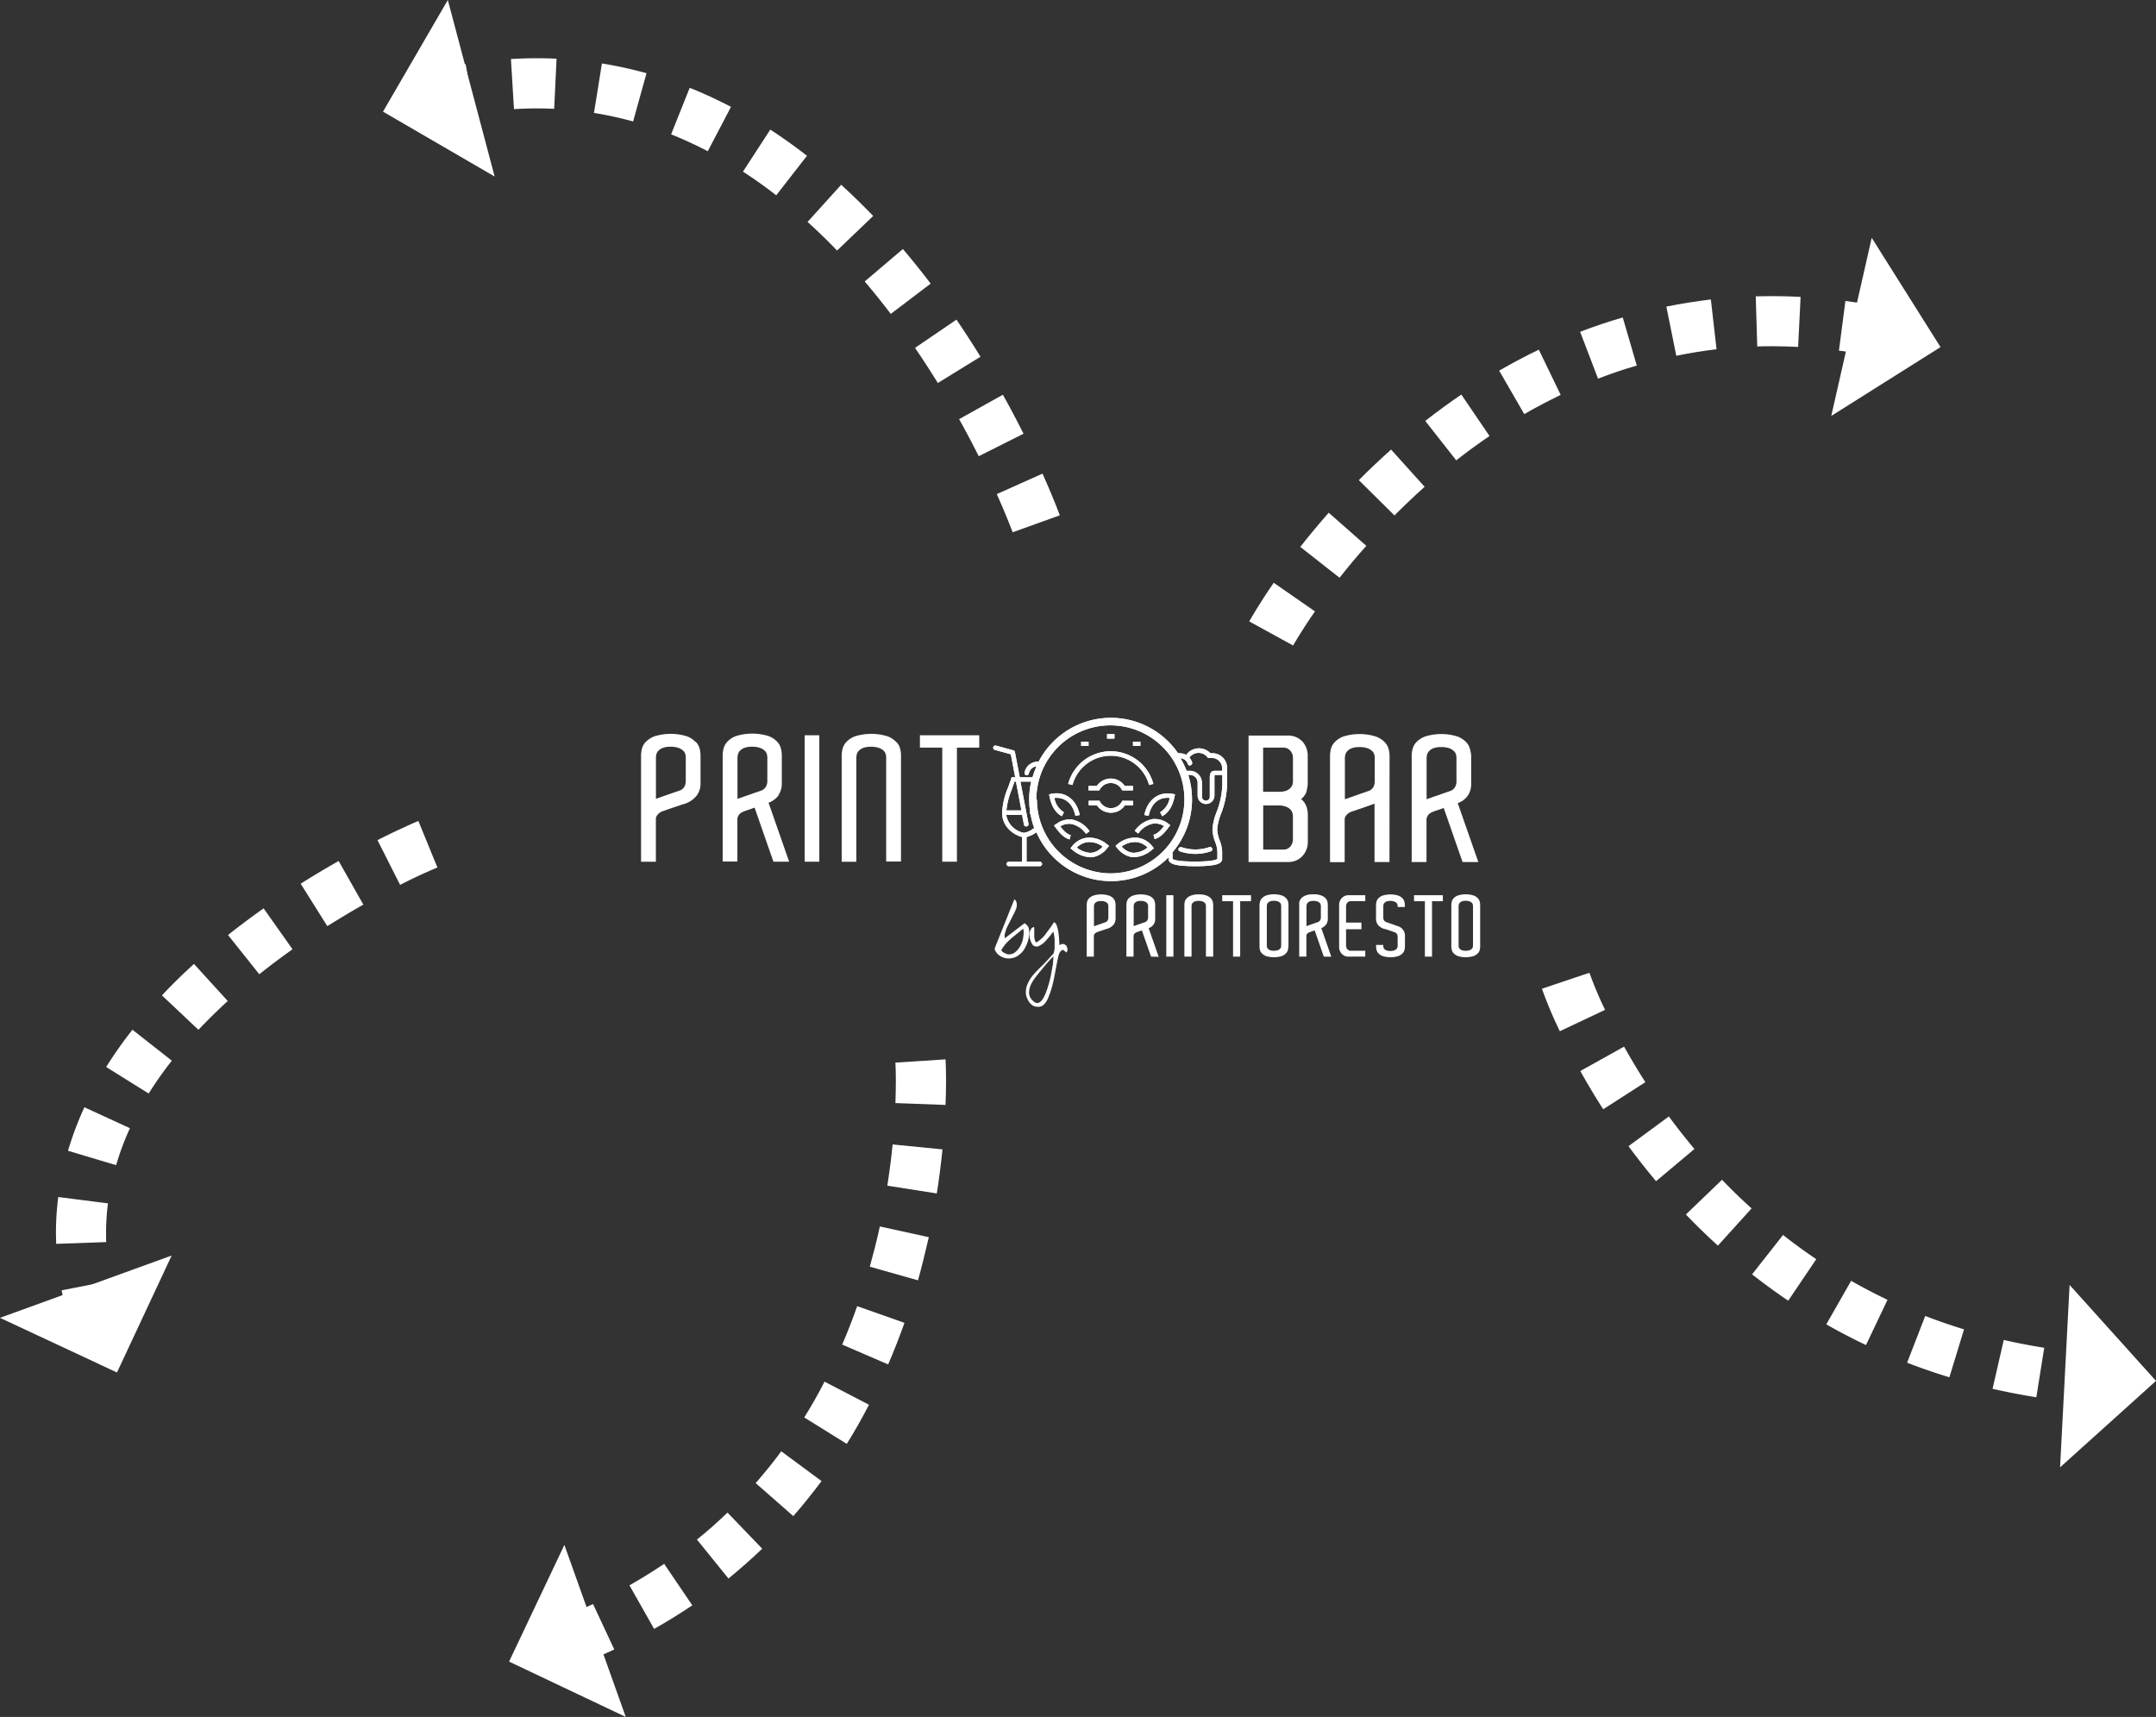 <svg id="Calque_2" data-name="Calque 2" xmlns="http://www.w3.org/2000/svg" xmlns:xlink="http://www.w3.org/1999/xlink" width="602.32" height="479.67" viewBox="0 0 602.32 479.67"><rect x="0" y="0" width="602.32" height="479.67" fill="#333333" stroke="none"/><defs><style>.cls-1{fill:#fff;}.cls-2{clip-path:url(#clip-path);}</style><clipPath id="clip-path"><path class="cls-1" d="M329.24,237a.62.62,0,0,0,.32.82,13.33,13.33,0,0,0,8.76,0,.62.62,0,0,0,.31-.82.62.62,0,0,0-.82-.32,12.05,12.05,0,0,1-7.75,0,.74.74,0,0,0-.25,0,.63.63,0,0,0-.57.37m-28.42-.25a4.94,4.94,0,0,1,3.24-1.55,6.27,6.27,0,0,1,4,1.27,5.13,5.13,0,0,1-2.76,1.68,4.17,4.17,0,0,1-.71.06,6.61,6.61,0,0,1-3.76-1.46m3.16-2.79a6.26,6.26,0,0,0-4.55,2.5l-.39.48.49.39a8.28,8.28,0,0,0,5.05,2.12,5,5,0,0,0,.94-.08,6.71,6.71,0,0,0,3.91-2.61l.39-.49-.48-.39a8,8,0,0,0-4.95-1.93H304m12.1,4.19a5.07,5.07,0,0,1-2.75-1.68,6.29,6.29,0,0,1,4-1.27,4.94,4.94,0,0,1,3.24,1.55,6.56,6.56,0,0,1-3.75,1.46,4.28,4.28,0,0,1-.72-.06m-4-2.27-.49.39.39.49a6.71,6.71,0,0,0,3.91,2.61,5,5,0,0,0,.95.08,8.26,8.26,0,0,0,5-2.12l.49-.39-.39-.48a6.26,6.26,0,0,0-4.55-2.5H317a8,8,0,0,0-4.94,1.93m-17.13-5.67-.47.37.36.48c1.29,1.75,2.47,3,4,3.4l.32-1.2c-.93-.24-1.78-.94-2.94-2.43a4.52,4.52,0,0,1,3-.7,6.5,6.5,0,0,1,4.19,2.79l1-.75a7.73,7.73,0,0,0-5-3.28,5.48,5.48,0,0,0-.7,0,6,6,0,0,0-3.72,1.36M322,228.85a7.73,7.73,0,0,0-5,3.28l1,.75a6.5,6.5,0,0,1,4.19-2.79,4.52,4.52,0,0,1,3,.7c-1.16,1.49-2,2.19-2.94,2.43l.32,1.2c1.53-.4,2.71-1.65,4-3.4l.36-.48-.47-.37a6,6,0,0,0-3.71-1.36,5.63,5.63,0,0,0-.71,0m-8.48-5.1-.18.31a3.48,3.48,0,0,1-6.05,0l-.18-.31h-3V225h2.3a4.73,4.73,0,0,0,7.81,0h2.3v-1.25Zm-19.88-1.91-.61.12.13.61c.56,2.76,1.72,4.61,3.46,5.5l.57-1.1a5.79,5.79,0,0,1-2.67-4c2.94-.32,5.17,1.57,5.87,5l1.22-.24c-.77-3.78-3.3-6.07-6.52-6.07a7.36,7.36,0,0,0-1.45.15m26,5.92,1.22.24c.7-3.47,2.92-5.35,5.88-5a5.87,5.87,0,0,1-2.67,4l.56,1.1c1.74-.89,2.91-2.74,3.47-5.5l.12-.61-.61-.12a7.29,7.29,0,0,0-1.45-.15c-3.21,0-5.75,2.29-6.52,6.07m-13.27-8.14h-2.3v1.24h3l.18-.31a3.48,3.48,0,0,1,6.05,0l.18.31h3v-1.24h-2.3a4.72,4.72,0,0,0-7.81,0m-8-.58,1.2.32a11.09,11.09,0,0,1,21.41,0l1.2-.32a12.33,12.33,0,0,0-23.81,0m3.63-10.59h2.07V207.2h-2.07Zm14.48,0h2.07V207.2h-2.07Zm-7.24-2.07h2.07v-1.24h-2.07Zm-26.56,14c.23-.65.47-1.32.72-2h.38l1.54,8.06h-4.2a20.62,20.62,0,0,1,1.56-6m4.12,10.47a.61.61,0,0,0,.49-.73l-2.25-11.78h3a22.51,22.51,0,0,0-.56,5,21.8,21.8,0,0,0,.27,3.45.54.54,0,0,0-.07.27.6.6,0,0,0,.19.45,22.56,22.56,0,0,0,1,3.77,5.73,5.73,0,0,1-2.87,1.37,6.12,6.12,0,0,1-4.93-5h4.43l.52,2.72a.61.61,0,0,0,.6.5h.12m52.5-8.47v-5.16a2.86,2.86,0,0,1,.06-.76h2.14v2.82a23,23,0,0,1-1.62,7.59,15.84,15.84,0,0,0-1.14,4.8,10.56,10.56,0,0,0,.75,3.48,8.2,8.2,0,0,1,.63,2.71v2c-.08.13-.76.8-6.29.8s-6.17-.67-6.24-.76V238.1a22.69,22.69,0,0,0,5.45-14.76,22.45,22.45,0,0,0-1.06-6.84h.49a2.13,2.13,0,0,1,2.13,2.13v3.79a2.35,2.35,0,0,0,4.69,0m-6.64-8.66a.62.62,0,0,0,.42-.77,3.63,3.63,0,0,0-.77-1.35,3.16,3.16,0,0,1,5-.15l.22.27.35,0c.13,0,.27,0,.41,0a2.88,2.88,0,0,1,3.17,2.82v.76h-2.14c-1.31,0-1.31,1.45-1.31,2v5.16a1.1,1.1,0,1,1-2.19,0v-3.79a3.38,3.38,0,0,0-3.38-3.37h-.92a23.11,23.11,0,0,0-1.71-3.54,3.19,3.19,0,0,1,1.28.49h0a2.32,2.32,0,0,1,.76,1.13.62.62,0,0,0,.59.44.57.57,0,0,0,.18,0m-43.06,9.58A20.68,20.68,0,1,1,310.35,244a20.7,20.7,0,0,1-20.67-20.67m.5-10.54h-.3a3.72,3.72,0,0,0-3.64,3,.62.62,0,1,0,1.21.25,2.49,2.49,0,0,1,2.12-1.95,23.43,23.43,0,0,0-1.12,3.07h-3.56l-1.35-7.06a.61.61,0,0,0-.45-.48l-4.85-1.32a.62.62,0,0,0-.32,1.2l4.47,1.22,1.23,6.44h-1l-.14.43c-.29.87-.58,1.67-.86,2.43a20.29,20.29,0,0,0-1.66,7.07c0,4.24,3.71,6.33,5.59,6.75v6.91h-3.73a.62.62,0,0,0,0,1.24h8.69a.62.62,0,0,0,0-1.24h-3.72v-6.91a7.89,7.89,0,0,0,2.75-1.32,22.76,22.76,0,0,0,36.93,7V240c0,1.28,1.81,1.64,3.39,1.82a36.87,36.87,0,0,0,4.1.18h0a36.72,36.72,0,0,0,4.08-.18c1.58-.18,3.39-.54,3.39-1.82V237.9a9.46,9.46,0,0,0-.69-3.12,9.23,9.23,0,0,1-.69-3.07,14.88,14.88,0,0,1,1.08-4.4,24.21,24.21,0,0,0,1.68-8V214.5a4.11,4.11,0,0,0-4.41-4.06h-.24a4.41,4.41,0,0,0-6.77.44,4.44,4.44,0,0,0-1.93-.45l-.35,0a22.75,22.75,0,0,0-38.94,2.34"/></clipPath></defs><title>printoresto2</title><path class="cls-1" d="M361.26,180.34,349,173.61c.1-.17,2.39-4.35,6.84-10.8l11.52,8C363.35,176.56,361.28,180.3,361.26,180.34Zm13-18.91-11-8.64c2.54-3.24,5.21-6.45,7.94-9.55l10.51,9.26c-2.61,2.89-5.11,5.9-7.49,8.93ZM389.57,144l-9.95-9.85c2.93-3,6-5.84,9-8.56L398,136C395.12,138.57,392.3,141.26,389.57,144Zm17.25-15.4-8.65-11c3.29-2.58,6.68-5.06,10.08-7.37l7.87,11.58c-3.12,2.12-6.26,4.41-9.3,6.8Zm19-12.93-7-12.12c3.64-2.1,7.36-4.08,11.08-5.86l6.1,12.63c-3.42,1.68-6.82,3.43-10.15,5.36Zm20.62-9.9-5-13.07c3.91-1.51,7.92-2.86,11.91-4l3.92,13.44c-3.61,1-7.27,2.27-10.8,3.64Zm21.86-6.39-2.77-13.72c4.09-.83,8.27-1.49,12.43-2l1.59,13.91c-3.73.43-7.55,1.07-11.22,1.82Zm51.13-.57c-1.89-.32-3.8-.61-5.69-.85l1.81-13.88c2.06.26,4.15.58,6.21.92Zm-17.09-1.89c-2.44-.13-4.9-.19-7.31-.19-1.41,0-2.76,0-4.11.06l-.42-14q2.25-.06,4.53-.06c2.65,0,5.36.07,8,.21Z"/><polygon class="cls-1" points="522.9 66.44 511.6 116.2 542.12 96.97 522.9 66.44"/><path class="cls-1" d="M165.81,463.39l-5.46-12.89c1.81-.77,3.61-1.56,5.33-2.37l5.93,12.69C169.73,461.69,167.77,462.56,165.81,463.39Zm16.93-8.31-6.89-12.18c3.32-1.88,6.58-3.91,9.7-6l7.86,11.59C190,450.79,186.41,453,182.74,455.08ZM203.51,441l-8.81-10.89c3-2.38,5.82-4.91,8.54-7.53l9.7,10.09C209.94,435.54,206.76,438.35,203.51,441Zm18.12-17.43-10.52-9.23c2.48-2.83,4.89-5.82,7.15-8.88l11.26,8.32c-2.52,3.35-5.15,6.65-7.89,9.77Zm14.94-20.18L224.68,396c2-3.19,3.9-6.54,5.67-10l12.42,6.46c-1.94,3.74-4,7.41-6.2,10.91Zm11.56-22.2-12.85-5.54c1.5-3.48,2.91-7.09,4.19-10.74l13.21,4.66c-1.39,3.92-2.92,7.83-4.55,11.6Zm8.31-23.5L243,353.88c1-3.67,2-7.45,2.8-11.24l13.68,3c-.92,4-1.93,8.1-3,12Zm5.28-24.27-13.83-2.17c.6-3.81,1.1-7.68,1.48-11.52l13.93,1.38c-.41,4.08-.94,8.22-1.58,12.29Zm2.43-24.73-14-.52c.08-2.1.12-4.14.12-6.08,0-3.31-.12-5.2-.12-5.22l14-.91c0,.09.15,2.31.15,6.13,0,2.1-.06,4.31-.15,6.58Z"/><polygon class="cls-1" points="174.82 479.67 157.67 431.61 142.22 464.21 174.82 479.67"/><path class="cls-1" d="M282.9,148.71h0l6.58-2.37Zm0,0c-.06-.14-1.54-4.21-4.43-10.67l12.77-5.72c3.17,7.07,4.76,11.46,4.83,11.65Zm-9.47-21.25c-1.75-3.48-3.6-7-5.49-10.36l12.23-6.82c2,3.57,3.93,7.23,5.77,10.89ZM262,107c-2.07-3.35-4.21-6.65-6.37-9.81L267.2,89.3c2.28,3.34,4.54,6.83,6.72,10.36ZM248.85,87.7c-2.38-3.13-4.83-6.18-7.28-9.07l10.67-9.06c2.62,3.08,5.23,6.34,7.76,9.67Zm-15-17.7c-2.7-2.82-5.48-5.52-8.25-8L235,51.62c3,2.74,6,5.67,8.94,8.72Zm-17-15.43c-3-2.37-6.17-4.6-9.29-6.62l7.63-11.74c3.45,2.24,6.9,4.7,10.25,7.31ZM197.73,42.25q-5-2.61-10.24-4.72l5.19-13a125.39,125.39,0,0,1,11.54,5.32Zm-20.86-8.31a99.48,99.48,0,0,0-10.93-2.39l2.22-13.82a117.7,117.7,0,0,1,12.46,2.72Zm-47.28-1.7L127,18.48c1-.2,2.08-.38,3.1-.55l2.26,13.82C131.44,31.9,130.52,32.06,129.59,32.24Zm14-1.75-.85-14a117.89,117.89,0,0,1,12.75-.09l-.67,14a105.35,105.35,0,0,0-11.24.09Z"/><polygon class="cls-1" points="138.19 49.32 125.11 0 107 31.19 138.19 49.32"/><path class="cls-1" d="M18.08,364.44c-.32-1.31-.61-2.64-.87-3.95L31,357.79c.22,1.1.46,2.22.73,3.32ZM15.69,347.5c0-1-.06-2-.06-3a80.84,80.84,0,0,1,.64-10.08l13.89,1.77a66,66,0,0,0-.53,8.31c0,.83,0,1.67.05,2.51Zm16.7-22L19,321.5a89.5,89.5,0,0,1,4.58-12.16l12.72,5.85a74.84,74.84,0,0,0-3.86,10.35Zm9.14-20-11.87-7.41A119.68,119.68,0,0,1,37,287.68l11,8.64a104.91,104.91,0,0,0-6.47,9.2Zm13.9-17.81-10.19-9.6c2.79-3,5.8-5.92,8.95-8.79l9.43,10.35q-4.34,4-8.19,8.06Zm17-15.52L63.7,261.22c3.16-2.51,6.5-5,9.94-7.45l8.08,11.43c-3.23,2.3-6.35,4.64-9.3,7Zm19-13.44L84,246.89c3.44-2.17,7-4.31,10.61-6.34l6.9,12.18c-3.46,1.94-6.81,4-10.06,6Zm20.34-11.53-6.31-12.49c6.86-3.47,11.24-5.27,11.42-5.35l5.32,13-2.66-6.47,2.67,6.47s-4.14,1.64-10.47,4.86Z"/><polygon class="cls-1" points="47.96 350.76 0 368.17 32.68 383.44 47.96 350.76"/><path class="cls-1" d="M568.89,390.36c-4.11-.65-8.22-1.45-12.23-2.36l3.13-13.65c3.7.85,7.5,1.58,11.3,2.19Zm-24.29-5.58c-4-1.22-8-2.59-11.81-4.08l5.06-13.06c3.52,1.37,7.17,2.63,10.84,3.75Zm-23.3-9c-3.74-1.78-7.48-3.73-11.09-5.79l6.94-12.16c3.31,1.89,6.73,3.67,10.16,5.31Zm-21.72-12.4c-3.43-2.31-6.83-4.79-10.1-7.36l8.65-11c3,2.37,6.13,4.64,9.28,6.76ZM479.93,348c-3.05-2.77-6.06-5.69-8.95-8.7l10.1-9.7c2.67,2.78,5.45,5.48,8.26,8Zm-17.28-18c-2.64-3.15-5.24-6.44-7.7-9.79l11.28-8.3c2.28,3.11,4.69,6.16,7.14,9.09Zm-14.76-20.1c-2.24-3.49-4.4-7.08-6.4-10.68l12.23-6.82c1.86,3.35,3.86,6.68,5.95,9.93Zm-12.12-21.8a118.72,118.72,0,0,1-5-11.87L444,271.77,437.4,274l6.64-2.23a108.06,108.06,0,0,0,4.36,10.36Z"/><polygon class="cls-1" points="578.18 358.98 575.52 409.94 602.32 385.79 578.18 358.98"/><path class="cls-1" d="M250.47,207.4a6.57,6.57,0,0,0-2.48-1.68,15.33,15.33,0,0,0-9.16,0,6.62,6.62,0,0,0-2.49,1.68,4.38,4.38,0,0,0-1,2,8.63,8.63,0,0,0-.2,1.53v29.82h4.1v-29a4.19,4.19,0,0,1,.12-1,2.35,2.35,0,0,1,.56-1,3.29,3.29,0,0,1,1.24-.8,6,6,0,0,1,2.12-.32,6.72,6.72,0,0,1,2.27.32,3.54,3.54,0,0,1,1.29.75,2.13,2.13,0,0,1,.58.95,3.4,3.4,0,0,1,.15.95v29.09h4.14V210.91a8.43,8.43,0,0,0-.19-1.53,4.31,4.31,0,0,0-1-2M224.8,240.73h4.09V205.41H224.8ZM257,205.41v3.46h6.24v31.86h4.1V208.87h6.23v-3.46H257ZM217.56,222a5.63,5.63,0,0,0,.85-3v-8.14a8.43,8.43,0,0,0-.19-1.53,4.31,4.31,0,0,0-1-2,6.57,6.57,0,0,0-2.48-1.68,15.33,15.33,0,0,0-9.16,0,6.54,6.54,0,0,0-2.49,1.68,4.38,4.38,0,0,0-1,2,8.63,8.63,0,0,0-.2,1.53v29.82H206V228.84a2.19,2.19,0,0,1,.4-1.14,2.46,2.46,0,0,1,.77-.71,7.52,7.52,0,0,1,1.13-.48l.73-.25a7.39,7.39,0,0,0,.78-.27l1-.36,5.26,15.1h4.39l-5.75-16.47a5.77,5.77,0,0,0,2.9-2.24m-3.24-10.09v6.44a3.2,3.2,0,0,1-.37,1.36,2.57,2.57,0,0,1-1.58,1.22c-.16.07-.34.13-.54.2l-.58.19-1.32.46c-.49.18-1,.35-1.46.51l-1.39.49-1.1.39V211.74a4.23,4.23,0,0,1,.13-1,2.35,2.35,0,0,1,.56-1,3.21,3.21,0,0,1,1.24-.8,5.91,5.91,0,0,1,2.12-.32,6.45,6.45,0,0,1,2.24.32,3.92,3.92,0,0,1,1.29.75,2.12,2.12,0,0,1,.61.95,3.4,3.4,0,0,1,.15.95Zm-19.93-4.53a6.54,6.54,0,0,0-2.49-1.68,15.33,15.33,0,0,0-9.16,0,6.88,6.88,0,0,0-2.51,1.68,4.26,4.26,0,0,0-1,2,8.43,8.43,0,0,0-.19,1.53v29.82h4.14V228.94a1.82,1.82,0,0,1,.37-1.19,3.57,3.57,0,0,1,.8-.76,3.79,3.79,0,0,1,1.12-.48c.52-.2,1.07-.39,1.66-.59l1.58-.54,1.59-.53a.66.66,0,0,1,.29-.1,7.23,7.23,0,0,0,3.92-2.39,5.52,5.52,0,0,0,1.15-3.31v-8.14a8.63,8.63,0,0,0-.2-1.53,4.38,4.38,0,0,0-1-2m-2.93,4.78v6.14a3.52,3.52,0,0,1-.34,1.41,2.48,2.48,0,0,1-1.6,1.22l-.54.2-.59.19-1.31.46-1.46.51-1.39.49-1.1.39V211.74a4.19,4.19,0,0,1,.12-1,2.35,2.35,0,0,1,.56-1,3.33,3.33,0,0,1,1.25-.8,5.87,5.87,0,0,1,2.12-.32,6.49,6.49,0,0,1,2.24.32,3.92,3.92,0,0,1,1.29.75,2.12,2.12,0,0,1,.61.95,3.36,3.36,0,0,1,.14.95Z"/><path class="cls-1" d="M365.05,221a4.28,4.28,0,0,1-1.58,2.24,4.55,4.55,0,0,1,1.58,2.29,7.72,7.72,0,0,1,.32,1.9v7.94A5.77,5.77,0,0,1,364,239a5.24,5.24,0,0,1-1.73,1.32,5.57,5.57,0,0,1-2.46.51h-11V205.5h11a5.57,5.57,0,0,1,2.46.51,5.37,5.37,0,0,1,1.73,1.32,5.76,5.76,0,0,1,1,1.78,5.65,5.65,0,0,1,.34,1.9v8a7.72,7.72,0,0,1-.32,1.9m-12.15.29h5a5.05,5.05,0,0,0,1.73-.41,3,3,0,0,0,1-.76,2.36,2.36,0,0,0,.49-.9,3.3,3.3,0,0,0,.12-.8v-6.53a3.06,3.06,0,0,0-.73-2.07,2.49,2.49,0,0,0-2-.86h-5.6Zm7.53,15.4a3.18,3.18,0,0,0,.8-1.9v-6.68a3.24,3.24,0,0,0-.15-.9,2.31,2.31,0,0,0-.58-1,3.36,3.36,0,0,0-1.27-.78,6.07,6.07,0,0,0-2.14-.32H352.9v12.33h5.6a2.49,2.49,0,0,0,1.93-.78"/><path class="cls-1" d="M388.18,240.83H384V224.51l-1.05.39-2.07.73-2.93,1a3.82,3.82,0,0,0-1.12.49,3.52,3.52,0,0,0-.8.75,1.85,1.85,0,0,0-.37,1.2v11.79h-4.09V211a8.62,8.62,0,0,1,.19-1.54,4.43,4.43,0,0,1,1-2,6.57,6.57,0,0,1,2.48-1.68,15.13,15.13,0,0,1,9.16,0A6.54,6.54,0,0,1,387,207.5a4.4,4.4,0,0,1,1,2,8.83,8.83,0,0,1,.2,1.54Zm-11-18.05,2.08-.73c.69-.25,1.33-.47,1.9-.66l.95-.34a2.51,2.51,0,0,0,1.6-1.22,3.55,3.55,0,0,0,.35-1.41v-6.68a3.4,3.4,0,0,0-.15-1,2.12,2.12,0,0,0-.61-.95,4.11,4.11,0,0,0-1.29-.76,6.48,6.48,0,0,0-2.24-.31,5.9,5.9,0,0,0-2.12.31,3.22,3.22,0,0,0-1.24.81,2.32,2.32,0,0,0-.57,1,4.12,4.12,0,0,0-.12,1v11.45l1.46-.51"/><path class="cls-1" d="M408.59,240.83l-5.26-15.11-1,.37-.78.27-.74.24a6.92,6.92,0,0,0-1.12.49,2.34,2.34,0,0,0-.77.71,2.19,2.19,0,0,0-.4,1.14v11.89h-4.14V211a8.83,8.83,0,0,1,.2-1.54,4.4,4.4,0,0,1,1-2,6.54,6.54,0,0,1,2.49-1.68,15.13,15.13,0,0,1,9.16,0,6.57,6.57,0,0,1,2.48,1.68,4.33,4.33,0,0,1,1,2A9.67,9.67,0,0,1,411,211v8.14a5.63,5.63,0,0,1-.85,3,5.77,5.77,0,0,1-2.9,2.24L413,240.83Zm-8.94-17.93c.44-.16.9-.33,1.39-.49s1-.33,1.46-.51l1.32-.46.58-.2c.2-.06.37-.13.54-.19a2.61,2.61,0,0,0,1.58-1.22,3.24,3.24,0,0,0,.37-1.37v-6.72a3.4,3.4,0,0,0-.15-1,2.12,2.12,0,0,0-.61-.95,4.11,4.11,0,0,0-1.29-.76,6.48,6.48,0,0,0-2.24-.31,5.94,5.94,0,0,0-2.12.31,3.22,3.22,0,0,0-1.24.81,2.3,2.3,0,0,0-.56,1,4.16,4.16,0,0,0-.13,1v11.45l1.1-.39"/><path class="cls-1" d="M311.65,256.59v.14a2.69,2.69,0,0,1-.56,1.61,3.54,3.54,0,0,1-1.9,1.16l-.15.05-.76.26-.77.26c-.29.09-.56.19-.81.28a1.86,1.86,0,0,0-.54.24,1.48,1.48,0,0,0-.39.36.93.93,0,0,0-.18.58v5.73h-2V252.78a4.35,4.35,0,0,1,.09-.75,2.05,2.05,0,0,1,.51-1,3.28,3.28,0,0,1,1.22-.81,7.25,7.25,0,0,1,4.45,0,3.16,3.16,0,0,1,1.21.81,2.1,2.1,0,0,1,.49,1,3.68,3.68,0,0,1,.1.75v3.81Zm-5.53,2c.21-.08.44-.16.68-.23l.71-.25.64-.23.28-.09.26-.1a1.22,1.22,0,0,0,.78-.59,1.74,1.74,0,0,0,.17-.69v-3.24a2.06,2.06,0,0,0-.07-.46,1,1,0,0,0-.3-.46,1.87,1.87,0,0,0-.63-.37,3.21,3.21,0,0,0-1.09-.15,3,3,0,0,0-1,.15,1.49,1.49,0,0,0-.6.39,1.14,1.14,0,0,0-.27.49,1.94,1.94,0,0,0-.06.46v5.56l.53-.19"/><path class="cls-1" d="M321.57,267.26,319,259.93l-.47.17a2.87,2.87,0,0,1-.38.13l-.36.12a2.61,2.61,0,0,0-.54.24,1.21,1.21,0,0,0-.38.34,1.1,1.1,0,0,0-.19.56v5.77h-2V252.78a4.35,4.35,0,0,1,.09-.75,2.23,2.23,0,0,1,.5-1,3.16,3.16,0,0,1,1.21-.81,7.25,7.25,0,0,1,4.45,0,3.24,3.24,0,0,1,1.21.81,2.2,2.2,0,0,1,.49,1,3.68,3.68,0,0,1,.1.75v4a2.7,2.7,0,0,1-.42,1.44,2.74,2.74,0,0,1-1.41,1.09l2.8,8Zm-4.35-8.71c.22-.08.44-.16.68-.23l.71-.25.64-.23.28-.09.26-.1a1.25,1.25,0,0,0,.77-.59,1.56,1.56,0,0,0,.18-.66v-3.27a1.61,1.61,0,0,0-.07-.46,1,1,0,0,0-.3-.46,1.87,1.87,0,0,0-.63-.37,3.14,3.14,0,0,0-1.08-.15,2.91,2.91,0,0,0-1,.15,1.53,1.53,0,0,0-.61.39,1.14,1.14,0,0,0-.27.49,1.94,1.94,0,0,0-.06.46v5.56l.53-.19"/><rect class="cls-1" x="325.83" y="250.1" width="1.99" height="17.16"/><path class="cls-1" d="M338.9,267.26h-2V253.13a1.61,1.61,0,0,0-.07-.46,1.06,1.06,0,0,0-.28-.46,1.69,1.69,0,0,0-.63-.37,3.31,3.31,0,0,0-1.1-.15,2.91,2.91,0,0,0-1,.15,1.49,1.49,0,0,0-.6.39,1.07,1.07,0,0,0-.28.49,1.94,1.94,0,0,0-.06.46v14.08h-2V252.78a4.35,4.35,0,0,1,.09-.75,2.12,2.12,0,0,1,.5-1,3.16,3.16,0,0,1,1.21-.81,5.72,5.72,0,0,1,2.22-.35,5.81,5.81,0,0,1,2.23.35,3.19,3.19,0,0,1,1.2.81,2.12,2.12,0,0,1,.5,1,4.57,4.57,0,0,1,.1.75v14.48Z"/><polygon class="cls-1" points="349.5 251.78 346.47 251.78 346.47 267.26 344.48 267.26 344.48 251.78 341.45 251.78 341.45 250.1 343.13 250.1 349.5 250.1 349.5 251.78"/><path class="cls-1" d="M359.92,264.33v.23a4.41,4.41,0,0,1-.1.76,2.09,2.09,0,0,1-.5.95,3.13,3.13,0,0,1-1.2.82,7.45,7.45,0,0,1-4.45,0,3.17,3.17,0,0,1-1.21-.82,2.12,2.12,0,0,1-.5-1,4.35,4.35,0,0,1-.09-.75V252.75A4.37,4.37,0,0,1,352,252a2,2,0,0,1,.5-1,3.17,3.17,0,0,1,1.21-.82,7.45,7.45,0,0,1,4.45,0,3.13,3.13,0,0,1,1.2.82,2,2,0,0,1,.5,1,4.61,4.61,0,0,1,.1.74v11.58Zm-2-.36h0v-10.6h0v-.26a1.56,1.56,0,0,0-.07-.46,1.05,1.05,0,0,0-.28-.47,1.69,1.69,0,0,0-.63-.36,3.24,3.24,0,0,0-1.1-.16,2.89,2.89,0,0,0-1,.16,1.49,1.49,0,0,0-.6.39,1.07,1.07,0,0,0-.27.48,2,2,0,0,0-.06.47v11a2,2,0,0,0,.06.46,1,1,0,0,0,.27.47,1.59,1.59,0,0,0,.6.38,2.91,2.91,0,0,0,1,.15,3.27,3.27,0,0,0,1.1-.15,1.57,1.57,0,0,0,.63-.37,1,1,0,0,0,.28-.46,1.48,1.48,0,0,0,.07-.44Z"/><path class="cls-1" d="M369.83,267.26l-2.55-7.33-.48.17a2.78,2.78,0,0,1-.37.13l-.36.12a2.61,2.61,0,0,0-.54.24,1.11,1.11,0,0,0-.38.34,1,1,0,0,0-.19.56v5.77h-2V252.78A4.35,4.35,0,0,1,363,252a2.12,2.12,0,0,1,.5-1,3.19,3.19,0,0,1,1.2-.81,5.81,5.81,0,0,1,2.23-.35,5.72,5.72,0,0,1,2.22.35,3.16,3.16,0,0,1,1.21.81,2.12,2.12,0,0,1,.5,1,4.35,4.35,0,0,1,.09.75v4a2.69,2.69,0,0,1-.41,1.44,2.82,2.82,0,0,1-1.41,1.09l2.79,8Zm-4.34-8.71.67-.23.72-.25.63-.23.29-.09.26-.1a1.28,1.28,0,0,0,.77-.59,1.56,1.56,0,0,0,.18-.66v-3.27a1.65,1.65,0,0,0-.08-.46.92.92,0,0,0-.29-.46,1.87,1.87,0,0,0-.63-.37,3.21,3.21,0,0,0-1.09-.15,3,3,0,0,0-1,.15,1.49,1.49,0,0,0-.6.39,1.14,1.14,0,0,0-.27.49,1.94,1.94,0,0,0-.06.46v5.56l.53-.19"/><path class="cls-1" d="M381.41,267.26h-4.64a2.49,2.49,0,0,1-2-.88,2.7,2.7,0,0,1-.5-.87,2.74,2.74,0,0,1-.16-.92V252.78a2.84,2.84,0,0,1,.16-.93,2.77,2.77,0,0,1,.5-.86,2.67,2.67,0,0,1,.83-.64,2.54,2.54,0,0,1,1.18-.25h4.64v1.66h-4a1.27,1.27,0,0,0-1,.41,1.5,1.5,0,0,0-.37,1v4.57h4.29v1.87h-4.29v4.59a1.44,1.44,0,0,0,.37,1,1.24,1.24,0,0,0,1,.42h4Z"/><path class="cls-1" d="M392.49,264.56a3.6,3.6,0,0,1-.1.76,2.17,2.17,0,0,1-.49.95,3.17,3.17,0,0,1-1.21.82,7.45,7.45,0,0,1-4.45,0,3.17,3.17,0,0,1-1.21-.82,2.23,2.23,0,0,1-.5-1,4.35,4.35,0,0,1-.09-.75V264h2v.22a2,2,0,0,0,.06.46,1.08,1.08,0,0,0,.27.47,1.59,1.59,0,0,0,.6.38,3,3,0,0,0,1,.15,3.21,3.21,0,0,0,1.09-.15,1.72,1.72,0,0,0,.63-.37.92.92,0,0,0,.29-.46,1.52,1.52,0,0,0,.08-.44v-2.58a1.78,1.78,0,0,0-.17-.67,1.2,1.2,0,0,0-.78-.6l-.36-.12-.37-.14-1.78-.6a.33.33,0,0,0-.14,0,3.54,3.54,0,0,1-1.9-1.16,2.76,2.76,0,0,1-.54-1.61v-4a4.37,4.37,0,0,1,.09-.74,2.12,2.12,0,0,1,.5-1,3.17,3.17,0,0,1,1.21-.82,7.45,7.45,0,0,1,4.45,0,3.17,3.17,0,0,1,1.21.82,2.1,2.1,0,0,1,.49,1,3.69,3.69,0,0,1,.1.74v.62h-2v-.26a1.59,1.59,0,0,0-.08-.46,1,1,0,0,0-.29-.47,1.87,1.87,0,0,0-.63-.36,3,3,0,0,0-1.09-.16,2.72,2.72,0,0,0-1,.16,1.49,1.49,0,0,0-.6.39,1.17,1.17,0,0,0-.27.48,2,2,0,0,0-.06.47v3.19a1.61,1.61,0,0,0,.18.69,1.24,1.24,0,0,0,.79.59l.24.09.28.1,1,.33c.37.13.72.25,1,.38a4,4,0,0,1,.81.28,2.34,2.34,0,0,1,.74.42,3,3,0,0,1,.56.62,2.6,2.6,0,0,1,.45,1.47v3.24Z"/><polygon class="cls-1" points="403.09 251.78 400.06 251.78 400.06 267.26 398.07 267.26 398.07 251.78 395.04 251.78 395.04 250.1 396.73 250.1 403.09 250.1 403.09 251.78"/><path class="cls-1" d="M413.51,264.33v.23a3.6,3.6,0,0,1-.1.76,2.07,2.07,0,0,1-.49.95,3.17,3.17,0,0,1-1.21.82,7.45,7.45,0,0,1-4.45,0,3.17,3.17,0,0,1-1.21-.82,2.1,2.1,0,0,1-.49-1,3.68,3.68,0,0,1-.1-.75V252.75a3.69,3.69,0,0,1,.1-.74,2,2,0,0,1,.49-1,3.17,3.17,0,0,1,1.21-.82,7.45,7.45,0,0,1,4.45,0,3.17,3.17,0,0,1,1.21.82,2,2,0,0,1,.49,1,3.69,3.69,0,0,1,.1.74v11.58Zm-2-.36h0v-10.6h0v-.26a2,2,0,0,0-.07-.46,1.18,1.18,0,0,0-.29-.47,1.69,1.69,0,0,0-.63-.36,3.24,3.24,0,0,0-1.1-.16,2.93,2.93,0,0,0-1,.16,1.49,1.49,0,0,0-.6.39,1.17,1.17,0,0,0-.27.48,2,2,0,0,0-.06.47v11a2,2,0,0,0,.06.46,1.08,1.08,0,0,0,.27.47,1.59,1.59,0,0,0,.6.38,3,3,0,0,0,1,.15,3.27,3.27,0,0,0,1.1-.15,1.57,1.57,0,0,0,.63-.37,1.09,1.09,0,0,0,.29-.46,1.9,1.9,0,0,0,.07-.44Z"/><path class="cls-1" d="M283.38,251.24a1.45,1.45,0,0,1,.54.67,4.09,4.09,0,0,1,.13.6,3.39,3.39,0,0,1,0,.64,3.21,3.21,0,0,1-.29,1c-.16.39-.28.64-.33.76s-.14.31-.28.57-.51,1-1.12,2.19-.95,1.91-1,2.15-.15.52-.24.81a3.75,3.75,0,0,0-.14.66q0,.22.06.84l3.18-2.42c1.38-1.05,2.09-1.6,2.13-1.64a.82.82,0,0,1,.29-.12,3.92,3.92,0,0,1,1,1.08,2.26,2.26,0,0,1,.15.58c0,.19.05.39.08.61a4.55,4.55,0,0,1,0,.74,7.82,7.82,0,0,1-.15,1.06,9.31,9.31,0,0,1-.35,1.28,8.3,8.3,0,0,1-.56,1.28,7,7,0,0,1-.56.95,7.12,7.12,0,0,1-.54.65,7.23,7.23,0,0,1-.87.72,3.67,3.67,0,0,1-.92.53,5.81,5.81,0,0,1-.88.25,4.48,4.48,0,0,1-1,.09,6,6,0,0,1-.94-.12,4.72,4.72,0,0,1-.86-.31,4.67,4.67,0,0,1-.79-.46,3.48,3.48,0,0,1-.62-.59,3.42,3.42,0,0,1-.4-.59,2,2,0,0,1-.2-.5l.05-.42Zm2.48,8.23c-.19.13-.93.72-2.22,1.78a25,25,0,0,0-2.43,2.16q-.51.58-.81,1a9.21,9.21,0,0,0-.68,1.08,2.35,2.35,0,0,0,.65.63l.6.29a2.48,2.48,0,0,0,.71.21,2.39,2.39,0,0,0,.78-.05,2.2,2.2,0,0,0,.74-.27,5.93,5.93,0,0,0,.5-.37,4.78,4.78,0,0,0,.48-.45,5.17,5.17,0,0,0,.58-.74,7.32,7.32,0,0,0,.48-.83l.3-.75a4.18,4.18,0,0,0,.25-.9c.06-.34.11-.7.16-1.09a6.74,6.74,0,0,0,0-1.19l0-.19a1.51,1.51,0,0,1-.1-.28"/><path class="cls-1" d="M294.57,257.69a1.57,1.57,0,0,1,.67.95c.15.47.26.85.33,1.15s.13.71.19,1.24.1,1,.12,1.25,0,.6.05.88,0,.5,0,.68.17.19.5,0a1,1,0,0,1,.95,0,1.4,1.4,0,0,1,.62.53,2.5,2.5,0,0,1,.21.8,1.21,1.21,0,0,1-.28.94l-.57-.47a1.33,1.33,0,0,0-.23-.18l-.13-.07a.42.42,0,0,0-.15,0,.3.3,0,0,0-.21.07,2.43,2.43,0,0,0-.44.46,2.56,2.56,0,0,0-.46,1c-.11.44-.21.89-.31,1.36s-.21,1-.3,1.5l-.33,1.76c-.12.64-.24,1.28-.37,1.92s-.28,1.27-.45,1.93-.36,1.28-.57,1.87-.42,1.13-.63,1.64a5.82,5.82,0,0,1-.83,1.39,2.83,2.83,0,0,1-1,.82,2.5,2.5,0,0,1-1.16.16,2.66,2.66,0,0,1-1.1-.26,3.49,3.49,0,0,1-.93-.76A4,4,0,0,1,287,279a5,5,0,0,1-.36-1.09,4.29,4.29,0,0,1-.05-.9,5.81,5.81,0,0,1,.71-2.58,9.09,9.09,0,0,1,1.36-2.07,28.87,28.87,0,0,1,2.24-2.34c.9-.87,2-2.07,3.42-3.62a5.59,5.59,0,0,0,.31-1.55q0-.59,0-1a5.61,5.61,0,0,0,0-.7c0-.22,0-.45,0-.71s-.05-.51-.09-.78-.07-.49-.1-.66a1.77,1.77,0,0,0-.09-.38l-.12-.35c-.16.25-.39.56-.69.94s-.58.72-.83,1-.45.52-.63.71-.37.37-.6.57a3.83,3.83,0,0,1-.67.48l-.54.29a1.56,1.56,0,0,1-.38.16,2.15,2.15,0,0,1-.4,0,1.56,1.56,0,0,1-.5-.09,1.1,1.1,0,0,1-.47-.35,3.51,3.51,0,0,1-.4-.64,5.45,5.45,0,0,1-.32-.84,3.61,3.61,0,0,1-.16-1,3.44,3.44,0,0,1,0-.88,3.22,3.22,0,0,1,.2-.69,2.17,2.17,0,0,1,.3-.52,1.28,1.28,0,0,1,.33-.29,1.86,1.86,0,0,1,.4-.15l.07.44c0,.2,0,.37,0,.51v.71c0,.32,0,.64,0,1a4.47,4.47,0,0,0,.09.72,2.57,2.57,0,0,0,.17.54.83.83,0,0,0,.18.32l.13,0a.27.27,0,0,0,.15,0,5.3,5.3,0,0,0,.55-.37,10.91,10.91,0,0,0,.95-.8,6.47,6.47,0,0,0,.81-.89c.21-.29.38-.54.53-.73l.48-.64.55-.75c.19-.27.34-.48.45-.66s.27-.43.48-.76m-1.1,10.56c-.35.36-.74.78-1.16,1.28s-.84,1-1.25,1.49-.95,1.17-1.59,2a10.82,10.82,0,0,0-1.32,2.07,5.84,5.84,0,0,0-.43,1.22,6.69,6.69,0,0,0-.12.94,2.9,2.9,0,0,0,.14,1,3.34,3.34,0,0,0,1.44,1.81,1.21,1.21,0,0,0,.91.22,1.77,1.77,0,0,0,.67-.34,3.22,3.22,0,0,0,.64-.73,9.07,9.07,0,0,0,.61-1.12c.18-.42.35-.84.5-1.26s.27-.78.35-1.05.15-.53.23-.77.16-.51.24-.84.2-.8.32-1.42.22-1.17.31-1.64.15-.86.22-1.17a6.94,6.94,0,0,0,.12-.9c0-.3.06-.89.11-1.77-.27.25-.58.56-.94.92"/><path class="cls-1" d="M329.24,237a.62.62,0,0,0,.32.82,13.33,13.33,0,0,0,8.76,0,.62.62,0,0,0,.31-.82.62.62,0,0,0-.82-.32,12.05,12.05,0,0,1-7.75,0,.74.74,0,0,0-.25,0,.63.63,0,0,0-.57.37m-28.42-.25a4.94,4.94,0,0,1,3.24-1.55,6.27,6.27,0,0,1,4,1.27,5.13,5.13,0,0,1-2.76,1.68,4.17,4.17,0,0,1-.71.06,6.61,6.61,0,0,1-3.76-1.46m3.16-2.79a6.26,6.26,0,0,0-4.55,2.5l-.39.48.49.39a8.28,8.28,0,0,0,5.05,2.12,5,5,0,0,0,.94-.08,6.71,6.71,0,0,0,3.91-2.61l.39-.49-.48-.39a8,8,0,0,0-4.95-1.93H304m12.1,4.19a5.07,5.07,0,0,1-2.75-1.68,6.29,6.29,0,0,1,4-1.27,4.94,4.94,0,0,1,3.24,1.55,6.56,6.56,0,0,1-3.75,1.46,4.28,4.28,0,0,1-.72-.06m-4-2.27-.49.39.39.49a6.71,6.71,0,0,0,3.91,2.61,5,5,0,0,0,.95.08,8.26,8.26,0,0,0,5-2.12l.49-.39-.39-.48a6.26,6.26,0,0,0-4.55-2.5H317a8,8,0,0,0-4.94,1.93m-17.13-5.67-.47.37.36.48c1.29,1.75,2.47,3,4,3.4l.32-1.2c-.93-.24-1.78-.94-2.94-2.43a4.52,4.52,0,0,1,3-.7,6.5,6.5,0,0,1,4.19,2.79l1-.75a7.73,7.73,0,0,0-5-3.28,5.48,5.48,0,0,0-.7,0,6,6,0,0,0-3.72,1.36M322,228.85a7.73,7.73,0,0,0-5,3.28l1,.75a6.5,6.5,0,0,1,4.19-2.79,4.52,4.52,0,0,1,3,.7c-1.16,1.49-2,2.19-2.94,2.43l.32,1.2c1.53-.4,2.71-1.65,4-3.4l.36-.48-.47-.37a6,6,0,0,0-3.71-1.36,5.63,5.63,0,0,0-.71,0m-8.48-5.1-.18.31a3.48,3.48,0,0,1-6.05,0l-.18-.31h-3V225h2.3a4.73,4.73,0,0,0,7.81,0h2.3v-1.25Zm-19.88-1.91-.61.12.13.61c.56,2.76,1.72,4.61,3.46,5.5l.57-1.1a5.79,5.79,0,0,1-2.67-4c2.94-.32,5.17,1.57,5.87,5l1.22-.24c-.77-3.78-3.3-6.07-6.52-6.07a7.36,7.36,0,0,0-1.45.15m26,5.92,1.22.24c.7-3.47,2.92-5.35,5.88-5a5.87,5.87,0,0,1-2.67,4l.56,1.1c1.74-.89,2.91-2.74,3.47-5.5l.12-.61-.61-.12a7.29,7.29,0,0,0-1.45-.15c-3.21,0-5.75,2.29-6.52,6.07m-13.27-8.14h-2.3v1.24h3l.18-.31a3.48,3.48,0,0,1,6.05,0l.18.31h3v-1.24h-2.3a4.72,4.72,0,0,0-7.81,0m-8-.58,1.2.32a11.09,11.09,0,0,1,21.41,0l1.2-.32a12.33,12.33,0,0,0-23.81,0m3.63-10.59h2.07V207.2h-2.07Zm14.48,0h2.07V207.2h-2.07Zm-7.24-2.07h2.07v-1.24h-2.07Zm-26.56,14c.23-.65.47-1.32.72-2h.38l1.54,8.06h-4.2a20.62,20.62,0,0,1,1.56-6m4.12,10.47a.61.61,0,0,0,.49-.73l-2.25-11.78h3a22.51,22.51,0,0,0-.56,5,21.8,21.8,0,0,0,.27,3.45.54.54,0,0,0-.07.27.6.6,0,0,0,.19.45,22.56,22.56,0,0,0,1,3.77,5.73,5.73,0,0,1-2.87,1.37,6.12,6.12,0,0,1-4.93-5h4.43l.52,2.72a.61.61,0,0,0,.6.5h.12m52.5-8.47v-5.16a2.86,2.86,0,0,1,.06-.76h2.14v2.82a23,23,0,0,1-1.62,7.59,15.84,15.84,0,0,0-1.14,4.8,10.56,10.56,0,0,0,.75,3.48,8.2,8.2,0,0,1,.63,2.71v2c-.08.13-.76.8-6.29.8s-6.17-.67-6.24-.76V238.1a22.69,22.69,0,0,0,5.45-14.76,22.45,22.45,0,0,0-1.06-6.84h.49a2.13,2.13,0,0,1,2.13,2.13v3.79a2.35,2.35,0,0,0,4.69,0m-6.64-8.66a.62.62,0,0,0,.42-.77,3.63,3.63,0,0,0-.77-1.35,3.16,3.16,0,0,1,5-.15l.22.27.35,0c.13,0,.27,0,.41,0a2.88,2.88,0,0,1,3.17,2.82v.76h-2.14c-1.31,0-1.31,1.45-1.31,2v5.16a1.1,1.1,0,1,1-2.19,0v-3.79a3.38,3.38,0,0,0-3.38-3.37h-.92a23.11,23.11,0,0,0-1.71-3.54,3.19,3.19,0,0,1,1.28.49h0a2.32,2.32,0,0,1,.76,1.13.62.62,0,0,0,.59.44.57.57,0,0,0,.18,0m-43.06,9.58A20.68,20.68,0,1,1,310.35,244a20.7,20.7,0,0,1-20.67-20.67m.5-10.54h-.3a3.72,3.72,0,0,0-3.64,3,.62.62,0,1,0,1.21.25,2.49,2.49,0,0,1,2.12-1.95,23.43,23.43,0,0,0-1.12,3.07h-3.56l-1.35-7.06a.61.61,0,0,0-.45-.48l-4.85-1.32a.62.62,0,0,0-.32,1.2l4.47,1.22,1.23,6.44h-1l-.14.43c-.29.87-.58,1.67-.86,2.43a20.29,20.29,0,0,0-1.66,7.07c0,4.24,3.71,6.33,5.59,6.75v6.91h-3.73a.62.62,0,0,0,0,1.24h8.69a.62.62,0,0,0,0-1.24h-3.72v-6.91a7.89,7.89,0,0,0,2.75-1.32,22.76,22.76,0,0,0,36.93,7V240c0,1.28,1.81,1.64,3.39,1.82a36.87,36.87,0,0,0,4.1.18h0a36.72,36.72,0,0,0,4.08-.18c1.58-.18,3.39-.54,3.39-1.82V237.9a9.46,9.46,0,0,0-.69-3.12,9.23,9.23,0,0,1-.69-3.07,14.88,14.88,0,0,1,1.08-4.4,24.21,24.21,0,0,0,1.68-8V214.5a4.11,4.11,0,0,0-4.41-4.06h-.24a4.41,4.41,0,0,0-6.77.44,4.44,4.44,0,0,0-1.93-.45l-.35,0a22.75,22.75,0,0,0-38.94,2.34"/><g class="cls-2"><rect class="cls-1" x="277.39" y="200.57" width="65.42" height="45.54"/></g></svg>